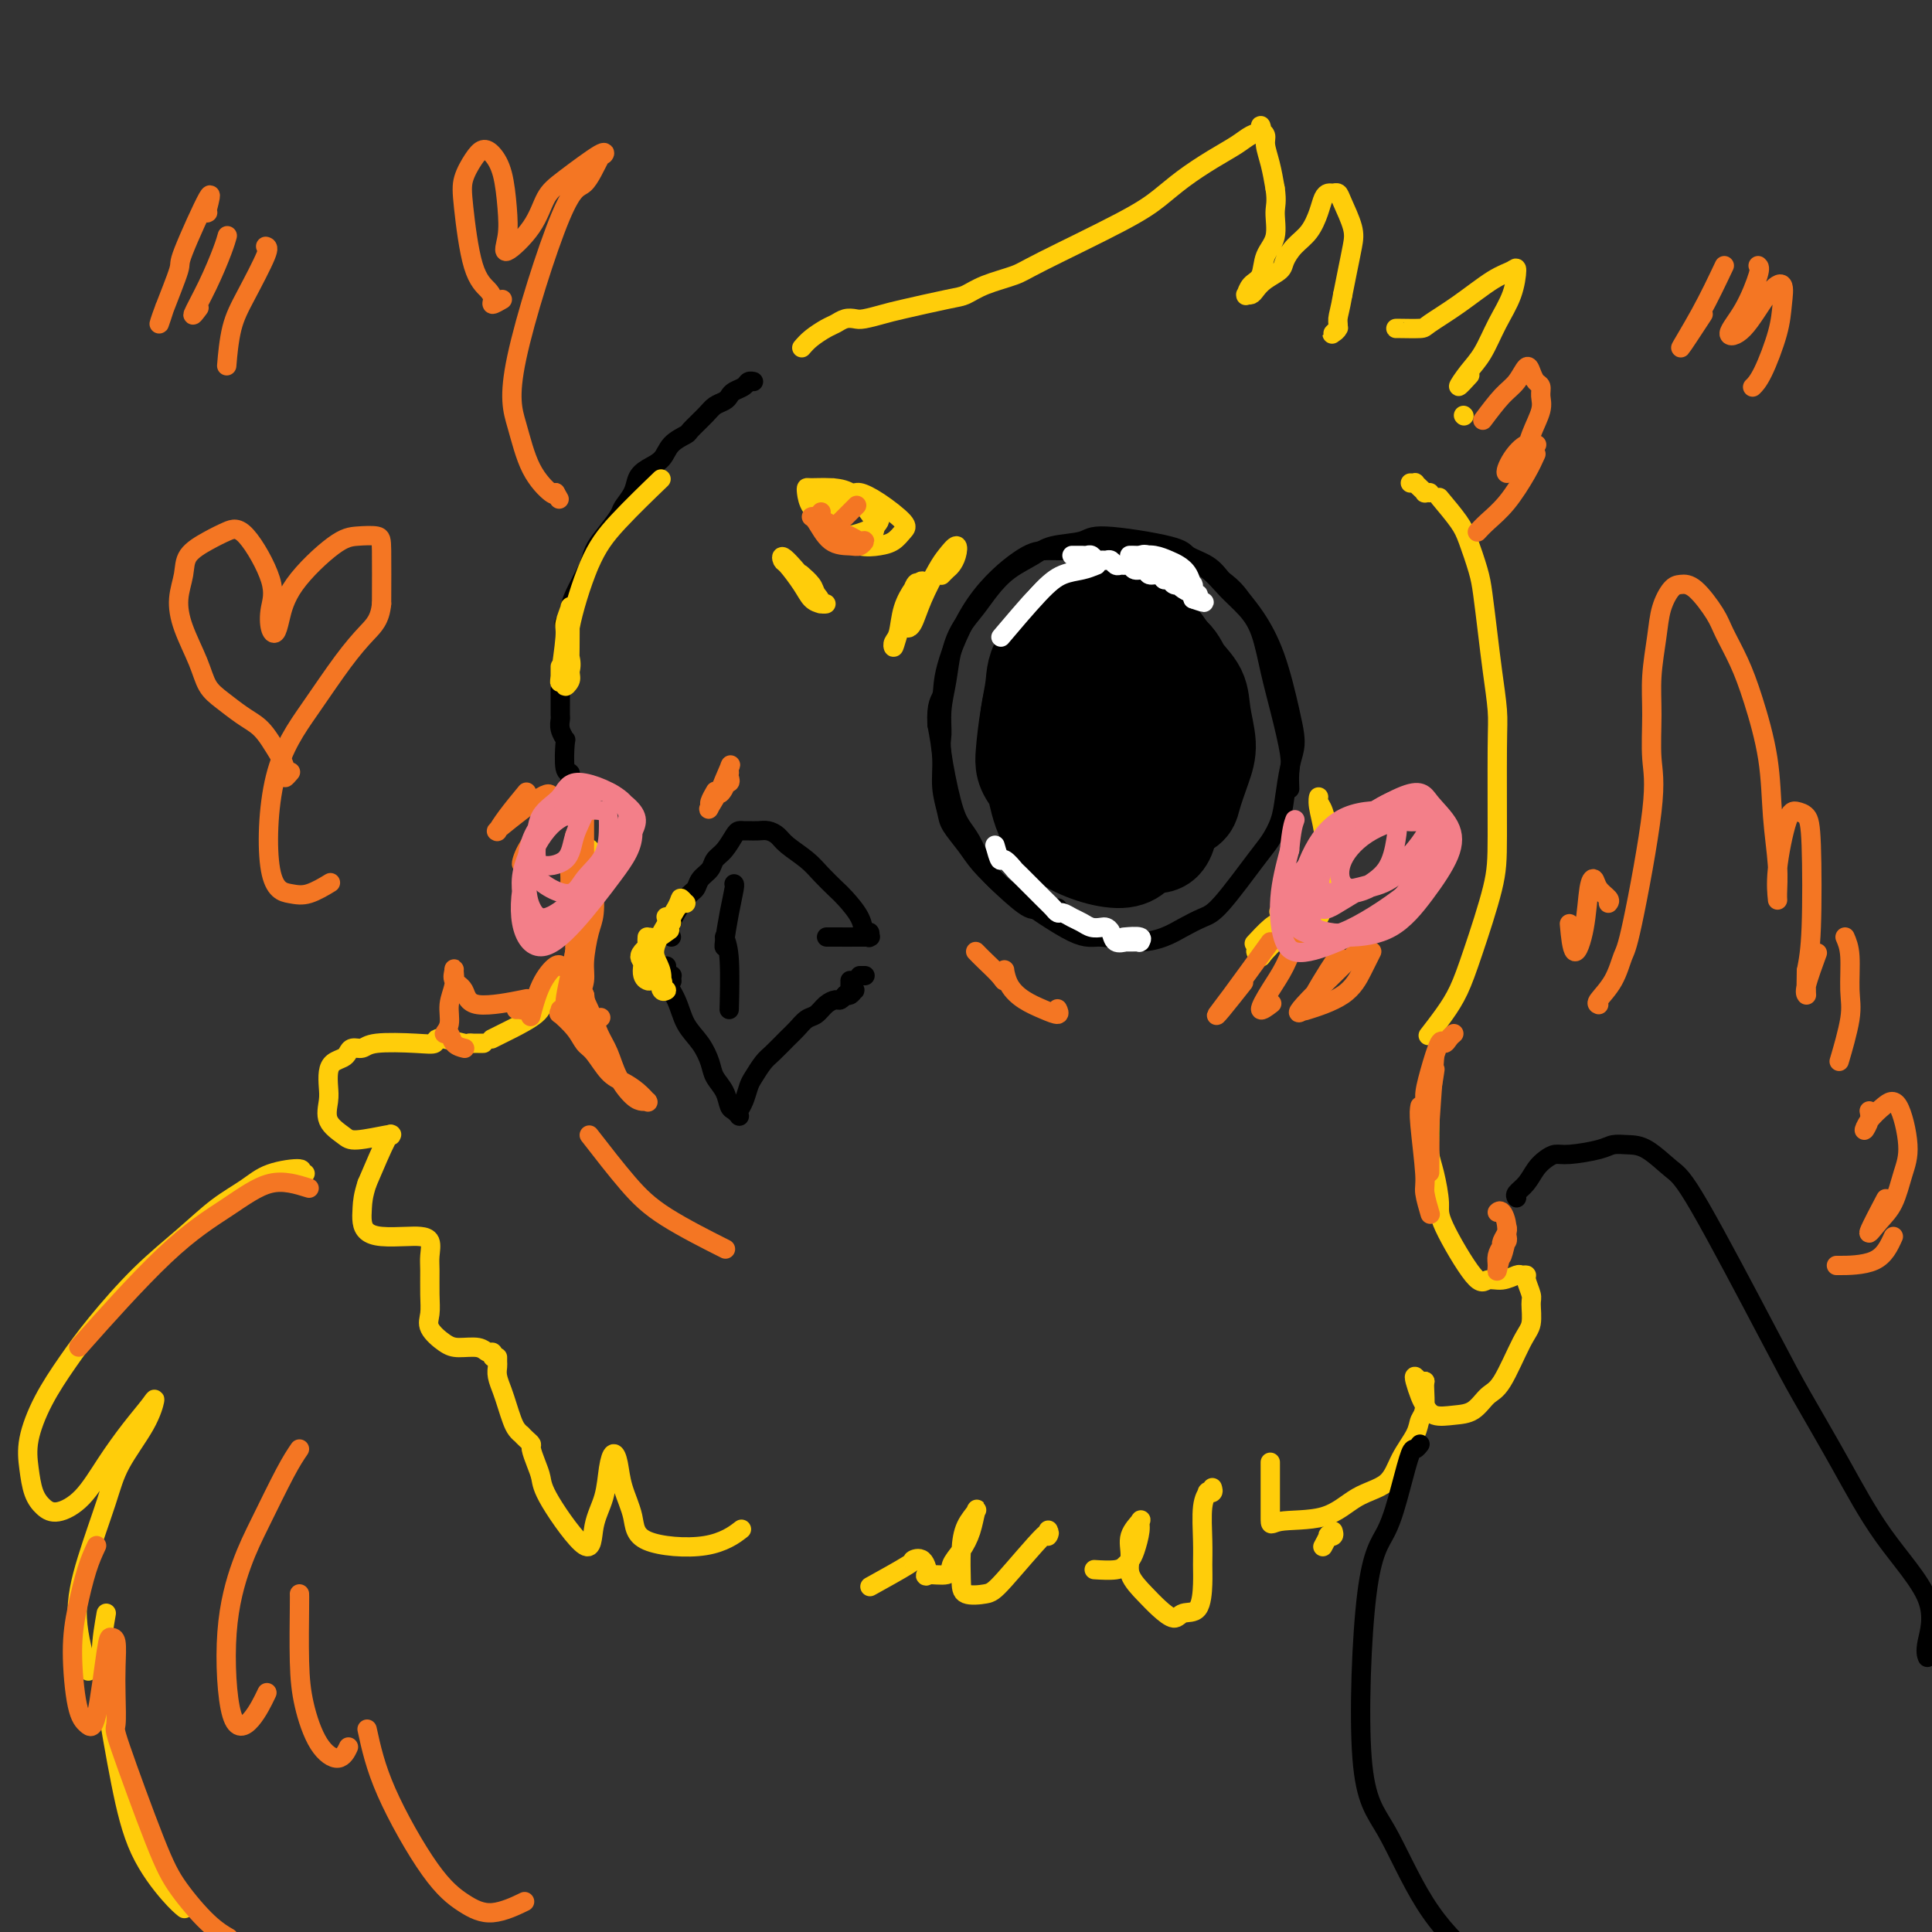 <svg viewBox='0 0 400 400' version='1.1' xmlns='http://www.w3.org/2000/svg' xmlns:xlink='http://www.w3.org/1999/xlink'><rect x="0" y="0" width="400" height="400" fill="#333333" stroke="none"/><g fill='none' stroke='rgb(0,0,0)' stroke-width='4' stroke-linecap='round' stroke-linejoin='round'><path d='M219,188c-1.180,0.563 -2.361,1.126 -3,1c-0.639,-0.126 -0.738,-0.942 -1,-1c-0.262,-0.058 -0.689,0.641 -2,0c-1.311,-0.641 -3.506,-2.622 -5,-4c-1.494,-1.378 -2.287,-2.155 -3,-3c-0.713,-0.845 -1.348,-1.760 -2,-3c-0.652,-1.240 -1.323,-2.805 -2,-4c-0.677,-1.195 -1.359,-2.019 -2,-3c-0.641,-0.981 -1.240,-2.119 -2,-5c-0.760,-2.881 -1.679,-7.505 -2,-10c-0.321,-2.495 -0.042,-2.863 0,-4c0.042,-1.137 -0.151,-3.045 0,-5c0.151,-1.955 0.648,-3.957 1,-6c0.352,-2.043 0.560,-4.125 1,-6c0.440,-1.875 1.111,-3.541 2,-5c0.889,-1.459 1.995,-2.709 3,-4c1.005,-1.291 1.908,-2.621 3,-4c1.092,-1.379 2.372,-2.806 4,-4c1.628,-1.194 3.603,-2.156 5,-3c1.397,-0.844 2.217,-1.569 4,-2c1.783,-0.431 4.529,-0.569 6,-1c1.471,-0.431 1.668,-1.154 5,-1c3.332,0.154 9.800,1.186 13,2c3.200,0.814 3.131,1.412 4,2c0.869,0.588 2.677,1.168 4,2c1.323,0.832 2.162,1.916 3,3'/><path d='M253,120c2.479,1.833 3.175,2.917 4,4c0.825,1.083 1.777,2.166 3,4c1.223,1.834 2.717,4.421 4,8c1.283,3.579 2.355,8.151 3,11c0.645,2.849 0.864,3.976 1,5c0.136,1.024 0.188,1.944 0,3c-0.188,1.056 -0.616,2.247 -1,4c-0.384,1.753 -0.725,4.066 -1,6c-0.275,1.934 -0.484,3.487 -1,5c-0.516,1.513 -1.338,2.986 -2,4c-0.662,1.014 -1.165,1.570 -3,4c-1.835,2.430 -5.002,6.733 -7,9c-1.998,2.267 -2.828,2.498 -4,3c-1.172,0.502 -2.687,1.276 -4,2c-1.313,0.724 -2.425,1.399 -4,2c-1.575,0.601 -3.613,1.127 -6,1c-2.387,-0.127 -5.122,-0.908 -7,-1c-1.878,-0.092 -2.900,0.503 -6,-1c-3.100,-1.503 -8.277,-5.106 -11,-7c-2.723,-1.894 -2.991,-2.081 -4,-3c-1.009,-0.919 -2.758,-2.572 -4,-4c-1.242,-1.428 -1.978,-2.631 -3,-4c-1.022,-1.369 -2.329,-2.906 -3,-4c-0.671,-1.094 -0.706,-1.747 -1,-3c-0.294,-1.253 -0.848,-3.107 -1,-5c-0.152,-1.893 0.100,-3.827 0,-6c-0.100,-2.173 -0.550,-4.587 -1,-7'/><path d='M194,150c-0.235,-4.418 0.677,-4.963 1,-6c0.323,-1.037 0.057,-2.565 1,-6c0.943,-3.435 3.096,-8.778 6,-13c2.904,-4.222 6.559,-7.325 9,-9c2.441,-1.675 3.667,-1.923 5,-2c1.333,-0.077 2.775,0.017 4,0c1.225,-0.017 2.235,-0.144 4,0c1.765,0.144 4.285,0.558 7,1c2.715,0.442 5.626,0.911 8,1c2.374,0.089 4.211,-0.202 6,0c1.789,0.202 3.529,0.898 5,2c1.471,1.102 2.673,2.611 4,4c1.327,1.389 2.780,2.658 4,4c1.220,1.342 2.208,2.756 3,5c0.792,2.244 1.389,5.316 2,8c0.611,2.684 1.235,4.979 2,8c0.765,3.021 1.669,6.769 2,9c0.331,2.231 0.089,2.947 0,4c-0.089,1.053 -0.025,2.444 0,3c0.025,0.556 0.013,0.278 0,0'/></g>
<g fill='none' stroke='rgb(0,0,0)' stroke-width='20' stroke-linecap='round' stroke-linejoin='round'><path d='M229,163c-0.536,0.323 -1.072,0.645 -3,0c-1.928,-0.645 -5.248,-2.259 -7,-4c-1.752,-1.741 -1.937,-3.609 -2,-5c-0.063,-1.391 -0.004,-2.307 0,-4c0.004,-1.693 -0.049,-4.165 0,-6c0.049,-1.835 0.198,-3.035 2,-5c1.802,-1.965 5.258,-4.696 7,-6c1.742,-1.304 1.771,-1.180 4,2c2.229,3.180 6.657,9.416 9,13c2.343,3.584 2.603,4.515 3,6c0.397,1.485 0.933,3.525 1,7c0.067,3.475 -0.336,8.384 -1,11c-0.664,2.616 -1.589,2.940 -3,3c-1.411,0.060 -3.308,-0.145 -5,0c-1.692,0.145 -3.180,0.641 -6,-2c-2.820,-2.641 -6.973,-8.418 -9,-12c-2.027,-3.582 -1.929,-4.968 -2,-7c-0.071,-2.032 -0.311,-4.710 0,-7c0.311,-2.290 1.174,-4.190 2,-6c0.826,-1.810 1.614,-3.528 2,-5c0.386,-1.472 0.369,-2.699 3,-2c2.631,0.699 7.909,3.323 11,5c3.091,1.677 3.993,2.408 5,4c1.007,1.592 2.117,4.044 3,6c0.883,1.956 1.538,3.416 2,5c0.462,1.584 0.731,3.292 1,5'/><path d='M246,159c0.797,3.600 -0.210,4.601 0,5c0.210,0.399 1.637,0.196 -1,2c-2.637,1.804 -9.338,5.615 -12,7c-2.662,1.385 -1.285,0.343 -3,-1c-1.715,-1.343 -6.521,-2.986 -9,-5c-2.479,-2.014 -2.631,-4.397 -3,-6c-0.369,-1.603 -0.956,-2.426 -1,-4c-0.044,-1.574 0.457,-3.901 1,-7c0.543,-3.099 1.130,-6.971 2,-10c0.870,-3.029 2.023,-5.217 3,-7c0.977,-1.783 1.779,-3.163 3,-4c1.221,-0.837 2.859,-1.131 4,-1c1.141,0.131 1.783,0.686 4,2c2.217,1.314 6.010,3.387 8,5c1.990,1.613 2.178,2.768 3,4c0.822,1.232 2.280,2.543 3,4c0.720,1.457 0.703,3.062 1,5c0.297,1.938 0.908,4.210 1,6c0.092,1.790 -0.336,3.098 -1,5c-0.664,1.902 -1.564,4.396 -2,6c-0.436,1.604 -0.409,2.317 -3,3c-2.591,0.683 -7.798,1.337 -11,1c-3.202,-0.337 -4.397,-1.666 -6,-3c-1.603,-1.334 -3.615,-2.672 -5,-4c-1.385,-1.328 -2.145,-2.645 -3,-6c-0.855,-3.355 -1.807,-8.750 -2,-12c-0.193,-3.250 0.373,-4.357 1,-6c0.627,-1.643 1.313,-3.821 2,-6'/><path d='M220,132c0.370,-4.527 0.794,-3.843 3,-4c2.206,-0.157 6.194,-1.154 9,-1c2.806,0.154 4.431,1.460 6,3c1.569,1.540 3.082,3.315 4,5c0.918,1.685 1.242,3.281 2,7c0.758,3.719 1.951,9.562 2,13c0.049,3.438 -1.045,4.472 -2,6c-0.955,1.528 -1.771,3.551 -3,5c-1.229,1.449 -2.871,2.324 -5,3c-2.129,0.676 -4.746,1.151 -7,1c-2.254,-0.151 -4.146,-0.930 -6,-2c-1.854,-1.070 -3.670,-2.430 -5,-4c-1.330,-1.570 -2.174,-3.349 -3,-5c-0.826,-1.651 -1.636,-3.173 -2,-5c-0.364,-1.827 -0.284,-3.957 0,-6c0.284,-2.043 0.772,-3.998 1,-6c0.228,-2.002 0.196,-4.050 2,-6c1.804,-1.950 5.444,-3.802 8,-4c2.556,-0.198 4.029,1.258 6,3c1.971,1.742 4.440,3.771 6,6c1.560,2.229 2.211,4.658 3,7c0.789,2.342 1.718,4.596 2,7c0.282,2.404 -0.082,4.956 -1,7c-0.918,2.044 -2.390,3.579 -4,5c-1.610,1.421 -3.356,2.729 -5,4c-1.644,1.271 -3.184,2.506 -6,1c-2.816,-1.506 -6.908,-5.753 -11,-10'/><path d='M214,162c-2.191,-2.534 -2.169,-3.870 -2,-6c0.169,-2.130 0.486,-5.054 1,-8c0.514,-2.946 1.225,-5.915 2,-8c0.775,-2.085 1.615,-3.286 3,-4c1.385,-0.714 3.317,-0.939 5,0c1.683,0.939 3.119,3.044 5,5c1.881,1.956 4.208,3.764 6,6c1.792,2.236 3.050,4.900 4,7c0.950,2.100 1.591,3.636 2,6c0.409,2.364 0.587,5.554 0,8c-0.587,2.446 -1.937,4.146 -3,6c-1.063,1.854 -1.838,3.861 -5,4c-3.162,0.139 -8.709,-1.589 -12,-4c-3.291,-2.411 -4.325,-5.504 -5,-8c-0.675,-2.496 -0.992,-4.393 -1,-7c-0.008,-2.607 0.292,-5.923 1,-9c0.708,-3.077 1.823,-5.915 3,-8c1.177,-2.085 2.417,-3.418 4,-4c1.583,-0.582 3.509,-0.413 5,0c1.491,0.413 2.548,1.071 5,4c2.452,2.929 6.298,8.130 8,11c1.702,2.870 1.261,3.408 1,5c-0.261,1.592 -0.341,4.236 -1,6c-0.659,1.764 -1.898,2.648 -3,4c-1.102,1.352 -2.066,3.172 -4,2c-1.934,-1.172 -4.838,-5.335 -6,-7c-1.162,-1.665 -0.581,-0.833 0,0'/></g>
<g fill='none' stroke='rgb(255,255,255)' stroke-width='4' stroke-linecap='round' stroke-linejoin='round'><path d='M223,115c-0.429,-0.000 -0.858,-0.000 -1,0c-0.142,0.000 0.003,0.000 0,0c-0.003,-0.000 -0.156,-0.001 0,0c0.156,0.001 0.619,0.004 1,0c0.381,-0.004 0.679,-0.015 1,0c0.321,0.015 0.663,0.057 1,0c0.337,-0.057 0.668,-0.212 1,0c0.332,0.212 0.666,0.793 1,1c0.334,0.207 0.667,0.041 1,0c0.333,-0.041 0.667,0.042 1,0c0.333,-0.042 0.667,-0.208 1,0c0.333,0.208 0.665,0.792 1,1c0.335,0.208 0.671,0.041 1,0c0.329,-0.041 0.650,0.046 1,0c0.350,-0.046 0.727,-0.224 1,0c0.273,0.224 0.440,0.849 1,1c0.560,0.151 1.512,-0.171 2,0c0.488,0.171 0.512,0.834 1,1c0.488,0.166 1.441,-0.166 2,0c0.559,0.166 0.724,0.828 1,1c0.276,0.172 0.664,-0.147 1,0c0.336,0.147 0.619,0.761 1,1c0.381,0.239 0.858,0.102 1,0c0.142,-0.102 -0.053,-0.168 0,0c0.053,0.168 0.354,0.571 1,1c0.646,0.429 1.635,0.885 2,1c0.365,0.115 0.104,-0.110 0,0c-0.104,0.110 -0.052,0.555 0,1'/><path d='M247,124c3.939,1.392 1.788,0.373 1,0c-0.788,-0.373 -0.211,-0.099 0,0c0.211,0.099 0.058,0.022 0,0c-0.058,-0.022 -0.020,0.010 0,0c0.020,-0.010 0.021,-0.062 0,0c-0.021,0.062 -0.064,0.239 0,0c0.064,-0.239 0.234,-0.894 0,-1c-0.234,-0.106 -0.872,0.338 -1,0c-0.128,-0.338 0.254,-1.457 0,-2c-0.254,-0.543 -1.143,-0.510 -2,-1c-0.857,-0.490 -1.682,-1.504 -2,-2c-0.318,-0.496 -0.127,-0.473 -1,-1c-0.873,-0.527 -2.808,-1.605 -4,-2c-1.192,-0.395 -1.641,-0.106 -2,0c-0.359,0.106 -0.627,0.029 -1,0c-0.373,-0.029 -0.852,-0.008 -1,0c-0.148,0.008 0.033,0.005 0,0c-0.033,-0.005 -0.280,-0.013 0,0c0.280,0.013 1.087,0.047 2,0c0.913,-0.047 1.933,-0.173 3,0c1.067,0.173 2.181,0.646 3,1c0.819,0.354 1.343,0.590 2,1c0.657,0.410 1.446,0.995 2,2c0.554,1.005 0.873,2.430 1,3c0.127,0.570 0.064,0.285 0,0'/><path d='M227,117c-0.911,0.367 -1.821,0.734 -3,1c-1.179,0.266 -2.625,0.432 -4,1c-1.375,0.568 -2.678,1.537 -5,4c-2.322,2.463 -5.663,6.418 -7,8c-1.337,1.582 -0.668,0.791 0,0'/></g>
<g fill='none' stroke='rgb(0,0,0)' stroke-width='4' stroke-linecap='round' stroke-linejoin='round'><path d='M139,194c-0.283,-0.750 -0.566,-1.499 0,-3c0.566,-1.501 1.982,-3.753 3,-5c1.018,-1.247 1.637,-1.488 2,-2c0.363,-0.512 0.468,-1.296 1,-2c0.532,-0.704 1.490,-1.327 2,-2c0.510,-0.673 0.571,-1.396 1,-2c0.429,-0.604 1.228,-1.090 2,-2c0.772,-0.910 1.519,-2.244 2,-3c0.481,-0.756 0.695,-0.935 1,-1c0.305,-0.065 0.701,-0.015 1,0c0.299,0.015 0.501,-0.005 1,0c0.499,0.005 1.295,0.035 2,0c0.705,-0.035 1.318,-0.134 2,0c0.682,0.134 1.433,0.501 2,1c0.567,0.499 0.952,1.129 2,2c1.048,0.871 2.761,1.983 4,3c1.239,1.017 2.005,1.941 3,3c0.995,1.059 2.218,2.255 3,3c0.782,0.745 1.124,1.041 2,2c0.876,0.959 2.286,2.583 3,4c0.714,1.417 0.730,2.628 1,3c0.270,0.372 0.792,-0.097 1,0c0.208,0.097 0.100,0.758 0,1c-0.100,0.242 -0.192,0.065 0,0c0.192,-0.065 0.667,-0.017 -1,0c-1.667,0.017 -5.476,0.005 -7,0c-1.524,-0.005 -0.762,-0.002 0,0'/><path d='M139,202c-0.044,0.007 -0.087,0.014 0,0c0.087,-0.014 0.306,-0.048 0,0c-0.306,0.048 -1.136,0.180 -1,1c0.136,0.820 1.240,2.330 2,4c0.760,1.670 1.177,3.500 2,5c0.823,1.500 2.052,2.672 3,4c0.948,1.328 1.616,2.814 2,4c0.384,1.186 0.485,2.073 1,3c0.515,0.927 1.444,1.895 2,3c0.556,1.105 0.737,2.349 1,3c0.263,0.651 0.607,0.711 1,1c0.393,0.289 0.837,0.807 1,1c0.163,0.193 0.047,0.061 0,0c-0.047,-0.061 -0.023,-0.051 0,0c0.023,0.051 0.047,0.142 0,0c-0.047,-0.142 -0.164,-0.517 0,-1c0.164,-0.483 0.609,-1.073 1,-2c0.391,-0.927 0.727,-2.192 1,-3c0.273,-0.808 0.482,-1.161 1,-2c0.518,-0.839 1.346,-2.165 2,-3c0.654,-0.835 1.134,-1.178 2,-2c0.866,-0.822 2.119,-2.122 3,-3c0.881,-0.878 1.392,-1.336 2,-2c0.608,-0.664 1.315,-1.536 2,-2c0.685,-0.464 1.350,-0.520 2,-1c0.650,-0.480 1.285,-1.383 2,-2c0.715,-0.617 1.511,-0.949 2,-1c0.489,-0.051 0.670,0.179 1,0c0.330,-0.179 0.809,-0.765 1,-1c0.191,-0.235 0.096,-0.117 0,0'/><path d='M175,206c2.877,-2.105 1.570,-0.367 1,0c-0.570,0.367 -0.401,-0.638 0,-1c0.401,-0.362 1.036,-0.082 1,0c-0.036,0.082 -0.742,-0.034 -1,0c-0.258,0.034 -0.069,0.219 0,0c0.069,-0.219 0.019,-0.842 0,-1c-0.019,-0.158 -0.005,0.150 0,0c0.005,-0.150 0.001,-0.757 0,-1c-0.001,-0.243 -0.001,-0.121 0,0'/><path d='M179,202c-0.030,0.000 -0.060,0.000 0,0c0.060,0.000 0.208,0.000 0,0c-0.208,-0.000 -0.774,0.000 -1,0c-0.226,0.000 -0.113,0.000 0,0'/><path d='M152,183c-0.022,-0.008 -0.044,-0.016 0,0c0.044,0.016 0.156,0.057 0,1c-0.156,0.943 -0.578,2.789 -1,5c-0.422,2.211 -0.844,4.788 -1,6c-0.156,1.212 -0.044,1.061 0,1c0.044,-0.061 0.022,-0.030 0,0'/><path d='M150,194c0.422,1.111 0.844,2.222 1,5c0.156,2.778 0.044,7.222 0,9c-0.044,1.778 -0.022,0.889 0,0'/><path d='M138,200c-0.008,0.301 -0.016,0.603 0,1c0.016,0.397 0.056,0.890 0,1c-0.056,0.110 -0.207,-0.163 0,0c0.207,0.163 0.774,0.761 1,1c0.226,0.239 0.113,0.120 0,0'/><path d='M121,164c0.114,0.390 0.228,0.780 0,1c-0.228,0.220 -0.797,0.270 -1,0c-0.203,-0.270 -0.041,-0.861 0,-1c0.041,-0.139 -0.041,0.173 0,0c0.041,-0.173 0.203,-0.831 0,-1c-0.203,-0.169 -0.772,0.151 -1,0c-0.228,-0.151 -0.114,-0.772 0,-1c0.114,-0.228 0.227,-0.061 0,0c-0.227,0.061 -0.793,0.016 -1,0c-0.207,-0.016 -0.056,-0.004 0,0c0.056,0.004 0.015,0.001 0,0c-0.015,-0.001 -0.004,-0.000 0,0c0.004,0.000 0.001,0.000 0,0c-0.001,-0.000 -0.000,-0.000 0,0c0.000,0.000 0.000,0.000 0,0c-0.000,-0.000 -0.000,-0.000 0,0'/><path d='M119,162c-0.030,-0.002 -0.061,-0.005 0,0c0.061,0.005 0.212,0.016 0,0c-0.212,-0.016 -0.788,-0.061 -1,0c-0.212,0.061 -0.061,0.228 0,0c0.061,-0.228 0.030,-0.850 0,-1c-0.030,-0.150 -0.060,0.172 0,0c0.060,-0.172 0.208,-0.836 0,-1c-0.208,-0.164 -0.774,0.173 -1,-1c-0.226,-1.173 -0.113,-3.857 0,-5c0.113,-1.143 0.226,-0.744 0,-1c-0.226,-0.256 -0.793,-1.167 -1,-2c-0.207,-0.833 -0.056,-1.590 0,-2c0.056,-0.410 0.015,-0.475 0,-1c-0.015,-0.525 -0.004,-1.512 0,-2c0.004,-0.488 0.001,-0.478 0,-1c-0.001,-0.522 -0.000,-1.578 0,-2c0.000,-0.422 0.000,-0.211 0,0'/><path d='M118,130c-0.391,-0.442 -0.781,-0.885 -1,-1c-0.219,-0.115 -0.266,0.097 0,0c0.266,-0.097 0.845,-0.501 1,-1c0.155,-0.499 -0.113,-1.091 0,-2c0.113,-0.909 0.607,-2.134 1,-3c0.393,-0.866 0.684,-1.374 1,-2c0.316,-0.626 0.656,-1.369 1,-2c0.344,-0.631 0.693,-1.151 1,-2c0.307,-0.849 0.572,-2.026 1,-3c0.428,-0.974 1.017,-1.745 2,-3c0.983,-1.255 2.359,-2.994 3,-4c0.641,-1.006 0.546,-1.280 1,-2c0.454,-0.720 1.457,-1.887 2,-3c0.543,-1.113 0.626,-2.172 1,-3c0.374,-0.828 1.040,-1.424 2,-2c0.960,-0.576 2.214,-1.130 3,-2c0.786,-0.870 1.102,-2.054 2,-3c0.898,-0.946 2.377,-1.654 3,-2c0.623,-0.346 0.391,-0.330 1,-1c0.609,-0.670 2.060,-2.025 3,-3c0.940,-0.975 1.369,-1.570 2,-2c0.631,-0.430 1.464,-0.693 2,-1c0.536,-0.307 0.774,-0.657 1,-1c0.226,-0.343 0.439,-0.680 1,-1c0.561,-0.320 1.470,-0.622 2,-1c0.530,-0.378 0.681,-0.833 1,-1c0.319,-0.167 0.805,-0.048 1,0c0.195,0.048 0.097,0.024 0,0'/></g>
<g fill='none' stroke='rgb(255,205,10)' stroke-width='4' stroke-linecap='round' stroke-linejoin='round'><path d='M166,72c0.554,-0.641 1.107,-1.282 2,-2c0.893,-0.718 2.124,-1.512 3,-2c0.876,-0.488 1.397,-0.670 2,-1c0.603,-0.330 1.289,-0.808 2,-1c0.711,-0.192 1.447,-0.097 2,0c0.553,0.097 0.924,0.195 2,0c1.076,-0.195 2.858,-0.685 4,-1c1.142,-0.315 1.643,-0.455 4,-1c2.357,-0.545 6.569,-1.495 9,-2c2.431,-0.505 3.079,-0.564 4,-1c0.921,-0.436 2.115,-1.249 4,-2c1.885,-0.751 4.463,-1.439 6,-2c1.537,-0.561 2.034,-0.996 6,-3c3.966,-2.004 11.401,-5.576 16,-8c4.599,-2.424 6.362,-3.700 8,-5c1.638,-1.300 3.150,-2.624 5,-4c1.850,-1.376 4.037,-2.804 6,-4c1.963,-1.196 3.703,-2.159 5,-3c1.297,-0.841 2.150,-1.561 3,-2c0.850,-0.439 1.696,-0.599 2,-1c0.304,-0.401 0.067,-1.045 0,-1c-0.067,0.045 0.038,0.780 0,1c-0.038,0.220 -0.217,-0.074 0,0c0.217,0.074 0.831,0.515 1,1c0.169,0.485 -0.108,1.015 0,2c0.108,0.985 0.602,2.424 1,4c0.398,1.576 0.699,3.288 1,5'/><path d='M264,39c0.434,2.889 0.019,3.613 0,5c-0.019,1.387 0.359,3.437 0,5c-0.359,1.563 -1.455,2.639 -2,4c-0.545,1.361 -0.538,3.006 -1,4c-0.462,0.994 -1.393,1.338 -2,2c-0.607,0.662 -0.892,1.642 -1,2c-0.108,0.358 -0.041,0.094 0,0c0.041,-0.094 0.054,-0.017 0,0c-0.054,0.017 -0.176,-0.026 0,0c0.176,0.026 0.648,0.121 1,0c0.352,-0.121 0.583,-0.458 1,-1c0.417,-0.542 1.021,-1.288 2,-2c0.979,-0.712 2.332,-1.390 3,-2c0.668,-0.610 0.651,-1.151 1,-2c0.349,-0.849 1.063,-2.007 2,-3c0.937,-0.993 2.096,-1.821 3,-3c0.904,-1.179 1.552,-2.709 2,-4c0.448,-1.291 0.696,-2.343 1,-3c0.304,-0.657 0.663,-0.920 1,-1c0.337,-0.080 0.651,0.025 1,0c0.349,-0.025 0.731,-0.178 1,0c0.269,0.178 0.423,0.686 1,2c0.577,1.314 1.577,3.435 2,5c0.423,1.565 0.268,2.575 0,4c-0.268,1.425 -0.648,3.264 -1,5c-0.352,1.736 -0.676,3.368 -1,5'/><path d='M278,61c-0.551,3.192 -0.929,4.172 -1,5c-0.071,0.828 0.163,1.504 0,2c-0.163,0.496 -0.724,0.813 -1,1c-0.276,0.187 -0.267,0.243 0,0c0.267,-0.243 0.790,-0.784 1,-1c0.210,-0.216 0.105,-0.108 0,0'/><path d='M289,68c0.001,0.002 0.003,0.004 0,0c-0.003,-0.004 -0.010,-0.014 1,0c1.010,0.014 3.037,0.054 4,0c0.963,-0.054 0.861,-0.200 2,-1c1.139,-0.800 3.519,-2.253 6,-4c2.481,-1.747 5.062,-3.789 7,-5c1.938,-1.211 3.232,-1.591 4,-2c0.768,-0.409 1.010,-0.848 1,0c-0.010,0.848 -0.271,2.983 -1,5c-0.729,2.017 -1.925,3.917 -3,6c-1.075,2.083 -2.028,4.351 -3,6c-0.972,1.649 -1.961,2.679 -3,4c-1.039,1.321 -2.126,2.933 -2,3c0.126,0.067 1.465,-1.409 2,-2c0.535,-0.591 0.268,-0.295 0,0'/><path d='M303,86c0.000,0.000 0.100,0.100 0.1,0.1'/><path d='M292,100c0.444,0.022 0.889,0.044 1,0c0.111,-0.044 -0.110,-0.156 0,0c0.110,0.156 0.552,0.578 1,1c0.448,0.422 0.904,0.845 1,1c0.096,0.155 -0.166,0.042 0,0c0.166,-0.042 0.762,-0.012 1,0c0.238,0.012 0.119,0.006 0,0'/><path d='M298,103c1.518,1.816 3.037,3.631 4,5c0.963,1.369 1.371,2.291 2,4c0.629,1.709 1.479,4.204 2,6c0.521,1.796 0.714,2.894 1,5c0.286,2.106 0.665,5.219 1,8c0.335,2.781 0.625,5.230 1,8c0.375,2.770 0.834,5.863 1,8c0.166,2.137 0.039,3.320 0,8c-0.039,4.680 0.009,12.859 0,18c-0.009,5.141 -0.077,7.245 -1,11c-0.923,3.755 -2.703,9.161 -4,13c-1.297,3.839 -2.110,6.112 -3,8c-0.890,1.888 -1.855,3.393 -3,5c-1.145,1.607 -2.470,3.316 -3,4c-0.530,0.684 -0.265,0.342 0,0'/><path d='M120,189c0.093,3.235 0.186,6.469 0,8c-0.186,1.531 -0.652,1.357 -1,2c-0.348,0.643 -0.580,2.102 -1,3c-0.420,0.898 -1.028,1.234 -2,2c-0.972,0.766 -2.306,1.960 -3,3c-0.694,1.040 -0.747,1.925 -2,3c-1.253,1.075 -3.707,2.340 -5,3c-1.293,0.660 -1.425,0.716 -2,1c-0.575,0.284 -1.593,0.795 -2,1c-0.407,0.205 -0.204,0.102 0,0'/><path d='M100,216c0.081,-0.000 0.161,-0.000 0,0c-0.161,0.000 -0.564,0.001 -1,0c-0.436,-0.001 -0.906,-0.005 -1,0c-0.094,0.005 0.187,0.019 0,0c-0.187,-0.019 -0.842,-0.071 -1,0c-0.158,0.071 0.183,0.267 -1,0c-1.183,-0.267 -3.888,-0.996 -5,-1c-1.112,-0.004 -0.630,0.716 -1,1c-0.370,0.284 -1.591,0.132 -4,0c-2.409,-0.132 -6.007,-0.242 -8,0c-1.993,0.242 -2.383,0.838 -3,1c-0.617,0.162 -1.461,-0.109 -2,0c-0.539,0.109 -0.771,0.599 -1,1c-0.229,0.401 -0.453,0.714 -1,1c-0.547,0.286 -1.417,0.544 -2,1c-0.583,0.456 -0.878,1.109 -1,2c-0.122,0.891 -0.069,2.019 0,3c0.069,0.981 0.156,1.814 0,3c-0.156,1.186 -0.553,2.724 0,4c0.553,1.276 2.057,2.290 3,3c0.943,0.710 1.324,1.115 3,1c1.676,-0.115 4.648,-0.752 6,-1c1.352,-0.248 1.084,-0.108 1,0c-0.084,0.108 0.016,0.183 0,0c-0.016,-0.183 -0.147,-0.624 -1,1c-0.853,1.624 -2.426,5.312 -4,9'/><path d='M76,245c-0.837,2.526 -0.930,3.840 -1,5c-0.070,1.160 -0.118,2.167 0,3c0.118,0.833 0.403,1.492 1,2c0.597,0.508 1.505,0.863 3,1c1.495,0.137 3.578,0.054 5,0c1.422,-0.054 2.185,-0.080 3,0c0.815,0.080 1.683,0.265 2,1c0.317,0.735 0.082,2.020 0,3c-0.082,0.980 -0.013,1.656 0,3c0.013,1.344 -0.031,3.355 0,5c0.031,1.645 0.137,2.923 0,4c-0.137,1.077 -0.517,1.953 0,3c0.517,1.047 1.932,2.266 3,3c1.068,0.734 1.789,0.985 3,1c1.211,0.015 2.913,-0.206 4,0c1.087,0.206 1.559,0.839 2,1c0.441,0.161 0.849,-0.149 1,0c0.151,0.149 0.043,0.757 0,1c-0.043,0.243 -0.022,0.122 0,0'/><path d='M103,281c-0.006,0.351 -0.013,0.702 0,1c0.013,0.298 0.045,0.545 0,1c-0.045,0.455 -0.167,1.120 0,2c0.167,0.880 0.623,1.977 1,3c0.377,1.023 0.675,1.972 1,3c0.325,1.028 0.678,2.135 1,3c0.322,0.865 0.612,1.489 1,2c0.388,0.511 0.874,0.909 1,1c0.126,0.091 -0.107,-0.124 0,0c0.107,0.124 0.554,0.588 1,1c0.446,0.412 0.891,0.771 1,1c0.109,0.229 -0.118,0.329 0,1c0.118,0.671 0.580,1.913 1,3c0.420,1.087 0.799,2.019 1,3c0.201,0.981 0.225,2.013 2,5c1.775,2.987 5.302,7.930 7,9c1.698,1.070 1.569,-1.734 2,-4c0.431,-2.266 1.424,-3.994 2,-6c0.576,-2.006 0.736,-4.288 1,-6c0.264,-1.712 0.632,-2.852 1,-3c0.368,-0.148 0.736,0.695 1,2c0.264,1.305 0.425,3.071 1,5c0.575,1.929 1.563,4.023 2,6c0.437,1.977 0.323,3.839 3,5c2.677,1.161 8.144,1.620 12,1c3.856,-0.620 6.102,-2.320 7,-3c0.898,-0.680 0.449,-0.340 0,0'/><path d='M296,229c0.021,2.161 0.043,4.321 0,6c-0.043,1.679 -0.149,2.875 0,4c0.149,1.125 0.553,2.178 1,4c0.447,1.822 0.937,4.412 1,6c0.063,1.588 -0.302,2.173 1,5c1.302,2.827 4.271,7.896 6,10c1.729,2.104 2.219,1.243 3,1c0.781,-0.243 1.854,0.132 3,0c1.146,-0.132 2.363,-0.771 3,-1c0.637,-0.229 0.692,-0.047 1,0c0.308,0.047 0.868,-0.041 1,0c0.132,0.041 -0.165,0.211 0,1c0.165,0.789 0.792,2.197 1,3c0.208,0.803 -0.002,1.001 0,2c0.002,0.999 0.217,2.800 0,4c-0.217,1.200 -0.865,1.799 -2,4c-1.135,2.201 -2.759,6.003 -4,8c-1.241,1.997 -2.101,2.189 -3,3c-0.899,0.811 -1.837,2.241 -3,3c-1.163,0.759 -2.550,0.849 -4,1c-1.450,0.151 -2.964,0.365 -4,0c-1.036,-0.365 -1.595,-1.310 -2,-2c-0.405,-0.690 -0.655,-1.127 -1,-2c-0.345,-0.873 -0.783,-2.182 -1,-3c-0.217,-0.818 -0.212,-1.143 0,-1c0.212,0.143 0.632,0.755 1,1c0.368,0.245 0.684,0.122 1,0'/><path d='M295,286c-0.254,-0.100 0.111,3.149 0,5c-0.111,1.851 -0.699,2.303 -1,3c-0.301,0.697 -0.315,1.637 -1,3c-0.685,1.363 -2.040,3.148 -3,5c-0.960,1.852 -1.525,3.770 -3,5c-1.475,1.230 -3.859,1.771 -6,3c-2.141,1.229 -4.038,3.147 -7,4c-2.962,0.853 -6.990,0.641 -9,1c-2.010,0.359 -2.003,1.289 -2,-1c0.003,-2.289 0.001,-7.797 0,-10c-0.001,-2.203 -0.000,-1.102 0,0'/><path d='M251,308c0.121,0.411 0.243,0.822 0,1c-0.243,0.178 -0.850,0.123 -1,0c-0.150,-0.123 0.156,-0.314 0,0c-0.156,0.314 -0.775,1.132 -1,3c-0.225,1.868 -0.056,4.786 0,7c0.056,2.214 -0.000,3.723 0,5c0.000,1.277 0.058,2.323 0,4c-0.058,1.677 -0.230,3.986 -1,5c-0.770,1.014 -2.137,0.733 -3,1c-0.863,0.267 -1.222,1.083 -2,1c-0.778,-0.083 -1.976,-1.064 -3,-2c-1.024,-0.936 -1.874,-1.827 -3,-3c-1.126,-1.173 -2.526,-2.627 -3,-4c-0.474,-1.373 -0.021,-2.665 0,-4c0.021,-1.335 -0.390,-2.712 0,-4c0.390,-1.288 1.580,-2.486 2,-3c0.420,-0.514 0.071,-0.345 0,0c-0.071,0.345 0.135,0.867 0,2c-0.135,1.133 -0.611,2.878 -1,4c-0.389,1.122 -0.690,1.621 -1,2c-0.310,0.379 -0.630,0.638 -1,1c-0.370,0.362 -0.792,0.828 -2,1c-1.208,0.172 -3.202,0.049 -4,0c-0.798,-0.049 -0.399,-0.025 0,0'/><path d='M217,317c0.028,-0.180 0.056,-0.360 0,0c-0.056,0.360 -0.197,1.261 0,1c0.197,-0.261 0.732,-1.684 -1,0c-1.732,1.684 -5.733,6.475 -8,9c-2.267,2.525 -2.802,2.783 -4,3c-1.198,0.217 -3.060,0.391 -4,0c-0.940,-0.391 -0.959,-1.348 -1,-3c-0.041,-1.652 -0.104,-4.000 0,-6c0.104,-2.000 0.376,-3.651 1,-5c0.624,-1.349 1.599,-2.394 2,-3c0.401,-0.606 0.227,-0.771 0,0c-0.227,0.771 -0.507,2.479 -1,4c-0.493,1.521 -1.200,2.855 -2,4c-0.800,1.145 -1.694,2.099 -2,3c-0.306,0.901 -0.024,1.748 -1,2c-0.976,0.252 -3.211,-0.090 -4,0c-0.789,0.090 -0.132,0.613 0,0c0.132,-0.613 -0.260,-2.363 -1,-3c-0.740,-0.637 -1.827,-0.160 -2,0c-0.173,0.160 0.569,0.005 -1,1c-1.569,0.995 -5.448,3.142 -7,4c-1.552,0.858 -0.776,0.429 0,0'/><path d='M122,176c0.031,-0.255 0.062,-0.510 0,0c-0.062,0.510 -0.216,1.786 0,3c0.216,1.214 0.804,2.367 1,3c0.196,0.633 0.001,0.747 0,1c-0.001,0.253 0.192,0.645 0,0c-0.192,-0.645 -0.769,-2.327 -1,-3c-0.231,-0.673 -0.115,-0.336 0,0'/><path d='M116,138c0.002,1.260 0.005,2.520 0,3c-0.005,0.480 -0.016,0.180 0,0c0.016,-0.180 0.061,-0.241 0,0c-0.061,0.241 -0.227,0.785 0,-1c0.227,-1.785 0.846,-5.898 1,-8c0.154,-2.102 -0.159,-2.191 0,-3c0.159,-0.809 0.789,-2.336 1,-3c0.211,-0.664 0.004,-0.463 0,0c-0.004,0.463 0.194,1.188 0,3c-0.194,1.812 -0.780,4.711 -1,6c-0.220,1.289 -0.073,0.969 0,2c0.073,1.031 0.072,3.414 0,4c-0.072,0.586 -0.215,-0.624 0,-3c0.215,-2.376 0.789,-5.919 1,-8c0.211,-2.081 0.058,-2.699 0,-3c-0.058,-0.301 -0.020,-0.285 0,1c0.020,1.285 0.023,3.838 0,6c-0.023,2.162 -0.072,3.934 0,5c0.072,1.066 0.265,1.427 0,2c-0.265,0.573 -0.988,1.359 -1,1c-0.012,-0.359 0.687,-1.862 1,-3c0.313,-1.138 0.239,-1.910 0,-3c-0.239,-1.090 -0.644,-2.496 0,-6c0.644,-3.504 2.338,-9.104 4,-13c1.662,-3.896 3.294,-6.087 6,-9c2.706,-2.913 6.488,-6.546 8,-8c1.512,-1.454 0.756,-0.727 0,0'/><path d='M190,121c0.030,0.134 0.060,0.268 0,0c-0.060,-0.268 -0.209,-0.937 -1,1c-0.791,1.937 -2.224,6.480 -3,9c-0.776,2.520 -0.895,3.018 -1,3c-0.105,-0.018 -0.198,-0.553 0,-1c0.198,-0.447 0.685,-0.806 1,-2c0.315,-1.194 0.456,-3.224 1,-5c0.544,-1.776 1.490,-3.299 2,-4c0.510,-0.701 0.584,-0.580 1,-1c0.416,-0.420 1.174,-1.380 1,0c-0.174,1.380 -1.280,5.099 -2,7c-0.720,1.901 -1.053,1.982 -1,2c0.053,0.018 0.491,-0.029 1,-1c0.509,-0.971 1.090,-2.867 2,-5c0.910,-2.133 2.150,-4.502 3,-6c0.850,-1.498 1.311,-2.126 2,-3c0.689,-0.874 1.607,-1.996 2,-2c0.393,-0.004 0.263,1.109 0,2c-0.263,0.891 -0.658,1.558 -1,2c-0.342,0.442 -0.631,0.657 -1,1c-0.369,0.343 -0.820,0.812 -1,1c-0.180,0.188 -0.090,0.094 0,0'/><path d='M172,107c0.082,0.118 0.165,0.237 0,0c-0.165,-0.237 -0.576,-0.829 -1,-1c-0.424,-0.171 -0.860,0.077 -1,0c-0.140,-0.077 0.016,-0.481 0,-1c-0.016,-0.519 -0.204,-1.154 0,-2c0.204,-0.846 0.802,-1.901 2,-2c1.198,-0.099 2.998,0.760 4,1c1.002,0.240 1.205,-0.139 2,0c0.795,0.139 2.180,0.797 4,2c1.820,1.203 4.073,2.951 5,4c0.927,1.049 0.526,1.400 0,2c-0.526,0.600 -1.179,1.448 -2,2c-0.821,0.552 -1.810,0.809 -3,1c-1.190,0.191 -2.582,0.318 -4,0c-1.418,-0.318 -2.864,-1.080 -4,-2c-1.136,-0.920 -1.964,-1.998 -3,-3c-1.036,-1.002 -2.280,-1.929 -3,-3c-0.720,-1.071 -0.916,-2.285 -1,-3c-0.084,-0.715 -0.055,-0.929 0,-1c0.055,-0.071 0.138,0.001 1,0c0.862,-0.001 2.505,-0.074 4,0c1.495,0.074 2.844,0.297 4,1c1.156,0.703 2.120,1.888 3,3c0.880,1.112 1.678,2.153 2,3c0.322,0.847 0.168,1.501 0,2c-0.168,0.499 -0.352,0.844 -1,1c-0.648,0.156 -1.761,0.124 -3,0c-1.239,-0.124 -2.603,-0.341 -4,-1c-1.397,-0.659 -2.828,-1.760 -3,-3c-0.172,-1.240 0.914,-2.620 2,-4'/><path d='M172,103c2.010,-0.412 6.033,0.559 8,1c1.967,0.441 1.876,0.353 2,1c0.124,0.647 0.463,2.030 0,3c-0.463,0.970 -1.726,1.527 -3,2c-1.274,0.473 -2.558,0.863 -4,1c-1.442,0.137 -3.041,0.023 -4,-1c-0.959,-1.023 -1.278,-2.955 -1,-4c0.278,-1.045 1.152,-1.205 2,-1c0.848,0.205 1.671,0.773 2,1c0.329,0.227 0.165,0.114 0,0'/><path d='M166,119c0.056,0.049 0.112,0.097 0,0c-0.112,-0.097 -0.391,-0.340 0,0c0.391,0.340 1.453,1.261 2,2c0.547,0.739 0.578,1.295 1,2c0.422,0.705 1.233,1.560 0,0c-1.233,-1.560 -4.510,-5.536 -6,-7c-1.490,-1.464 -1.192,-0.417 -1,0c0.192,0.417 0.277,0.203 1,1c0.723,0.797 2.085,2.606 3,4c0.915,1.394 1.383,2.374 2,3c0.617,0.626 1.382,0.900 2,1c0.618,0.100 1.090,0.027 1,0c-0.090,-0.027 -0.740,-0.008 -1,0c-0.260,0.008 -0.130,0.004 0,0'/><path d='M271,190c0.740,-2.395 1.481,-4.790 2,-7c0.519,-2.210 0.818,-4.236 1,-6c0.182,-1.764 0.248,-3.268 0,-5c-0.248,-1.732 -0.808,-3.692 -1,-5c-0.192,-1.308 -0.014,-1.963 0,-2c0.014,-0.037 -0.136,0.543 0,1c0.136,0.457 0.557,0.789 1,2c0.443,1.211 0.906,3.300 1,5c0.094,1.700 -0.181,3.012 0,4c0.181,0.988 0.819,1.651 1,2c0.181,0.349 -0.093,0.383 0,0c0.093,-0.383 0.555,-1.184 1,-2c0.445,-0.816 0.873,-1.646 1,-2c0.127,-0.354 -0.048,-0.231 0,0c0.048,0.231 0.318,0.569 0,2c-0.318,1.431 -1.226,3.955 -2,6c-0.774,2.045 -1.416,3.612 -2,5c-0.584,1.388 -1.109,2.596 -2,3c-0.891,0.404 -2.146,0.005 -3,0c-0.854,-0.005 -1.307,0.383 -2,0c-0.693,-0.383 -1.627,-1.538 -2,-2c-0.373,-0.462 -0.187,-0.231 0,0'/><path d='M270,188c-0.025,0.447 -0.049,0.894 0,1c0.049,0.106 0.172,-0.128 0,0c-0.172,0.128 -0.639,0.619 -1,1c-0.361,0.381 -0.615,0.652 -2,2c-1.385,1.348 -3.902,3.773 -5,5c-1.098,1.227 -0.779,1.257 -1,1c-0.221,-0.257 -0.983,-0.800 -1,-1c-0.017,-0.200 0.709,-0.057 1,0c0.291,0.057 0.145,0.029 0,0'/><path d='M265,192c0.137,-0.446 0.274,-0.893 0,-1c-0.274,-0.107 -0.958,0.125 -2,1c-1.042,0.875 -2.440,2.393 -3,3c-0.560,0.607 -0.280,0.304 0,0'/><path d='M138,193c0.568,-0.398 1.137,-0.795 0,0c-1.137,0.795 -3.979,2.784 -5,4c-1.021,1.216 -0.221,1.659 0,2c0.221,0.341 -0.137,0.579 0,0c0.137,-0.579 0.770,-1.974 1,-3c0.230,-1.026 0.057,-1.684 0,-2c-0.057,-0.316 0.002,-0.291 0,0c-0.002,0.291 -0.065,0.849 0,1c0.065,0.151 0.260,-0.104 0,1c-0.260,1.104 -0.973,3.567 -1,5c-0.027,1.433 0.634,1.834 1,2c0.366,0.166 0.438,0.096 1,0c0.562,-0.096 1.613,-0.218 2,0c0.387,0.218 0.108,0.776 0,1c-0.108,0.224 -0.047,0.115 0,0c0.047,-0.115 0.080,-0.236 0,0c-0.080,0.236 -0.273,0.829 0,1c0.273,0.171 1.012,-0.078 1,0c-0.012,0.078 -0.773,0.484 -1,0c-0.227,-0.484 0.082,-1.858 0,-3c-0.082,-1.142 -0.554,-2.053 -1,-3c-0.446,-0.947 -0.868,-1.931 0,-4c0.868,-2.069 3.024,-5.224 4,-7c0.976,-1.776 0.773,-2.175 1,-2c0.227,0.175 0.886,0.923 1,1c0.114,0.077 -0.315,-0.518 -1,0c-0.685,0.518 -1.624,2.148 -2,3c-0.376,0.852 -0.188,0.926 0,1'/><path d='M139,191c-0.381,0.238 -0.833,-0.667 -1,-1c-0.167,-0.333 -0.048,-0.095 0,0c0.048,0.095 0.024,0.048 0,0'/><path d='M63,243c0.154,-0.034 0.308,-0.067 0,0c-0.308,0.067 -1.077,0.235 -1,0c0.077,-0.235 1.000,-0.873 0,-1c-1.000,-0.127 -3.922,0.257 -6,1c-2.078,0.743 -3.310,1.845 -5,3c-1.690,1.155 -3.837,2.364 -6,4c-2.163,1.636 -4.343,3.698 -7,6c-2.657,2.302 -5.791,4.845 -9,8c-3.209,3.155 -6.493,6.923 -9,10c-2.507,3.077 -4.239,5.464 -6,8c-1.761,2.536 -3.552,5.222 -5,8c-1.448,2.778 -2.552,5.650 -3,8c-0.448,2.350 -0.238,4.179 0,6c0.238,1.821 0.506,3.634 1,5c0.494,1.366 1.216,2.285 2,3c0.784,0.715 1.632,1.226 3,1c1.368,-0.226 3.257,-1.188 5,-3c1.743,-1.812 3.340,-4.473 5,-7c1.660,-2.527 3.385,-4.919 5,-7c1.615,-2.081 3.122,-3.851 4,-5c0.878,-1.149 1.126,-1.677 1,-1c-0.126,0.677 -0.628,2.559 -2,5c-1.372,2.441 -3.614,5.440 -5,8c-1.386,2.560 -1.916,4.680 -3,8c-1.084,3.320 -2.724,7.838 -4,12c-1.276,4.162 -2.190,7.967 -2,12c0.190,4.033 1.483,8.295 2,10c0.517,1.705 0.259,0.852 0,0'/><path d='M22,334c-0.466,2.669 -0.932,5.337 -1,8c-0.068,2.663 0.262,5.320 1,10c0.738,4.680 1.883,11.384 3,17c1.117,5.616 2.207,10.145 4,14c1.793,3.855 4.291,7.038 6,9c1.709,1.962 2.631,2.703 3,3c0.369,0.297 0.184,0.148 0,0'/><path d='M276,317c0.121,0.407 0.242,0.813 0,1c-0.242,0.187 -0.848,0.153 -1,0c-0.152,-0.153 0.152,-0.426 0,0c-0.152,0.426 -0.758,1.550 -1,2c-0.242,0.450 -0.121,0.225 0,0'/></g>
<g fill='none' stroke='rgb(0,0,0)' stroke-width='4' stroke-linecap='round' stroke-linejoin='round'><path d='M294,299c-0.353,0.459 -0.707,0.918 -1,1c-0.293,0.082 -0.527,-0.213 -1,1c-0.473,1.213 -1.186,3.933 -2,7c-0.814,3.067 -1.731,6.482 -3,9c-1.269,2.518 -2.891,4.138 -4,13c-1.109,8.862 -1.705,24.965 -1,34c0.705,9.035 2.712,11.003 5,15c2.288,3.997 4.859,10.024 8,15c3.141,4.976 6.853,8.903 11,12c4.147,3.097 8.730,5.366 13,7c4.270,1.634 8.226,2.632 11,3c2.774,0.368 4.364,0.105 5,0c0.636,-0.105 0.318,-0.053 0,0'/><path d='M314,248c-0.179,-0.273 -0.357,-0.546 0,-1c0.357,-0.454 1.250,-1.087 2,-2c0.750,-0.913 1.356,-2.104 2,-3c0.644,-0.896 1.327,-1.498 2,-2c0.673,-0.502 1.338,-0.905 2,-1c0.662,-0.095 1.323,0.118 3,0c1.677,-0.118 4.371,-0.568 6,-1c1.629,-0.432 2.194,-0.845 3,-1c0.806,-0.155 1.853,-0.052 3,0c1.147,0.052 2.393,0.054 4,1c1.607,0.946 3.575,2.837 5,4c1.425,1.163 2.308,1.600 6,8c3.692,6.400 10.193,18.764 14,26c3.807,7.236 4.922,9.346 7,13c2.078,3.654 5.121,8.853 8,14c2.879,5.147 5.595,10.241 9,15c3.405,4.759 7.500,9.183 9,13c1.500,3.817 0.404,7.028 0,9c-0.404,1.972 -0.115,2.706 0,3c0.115,0.294 0.058,0.147 0,0'/></g>
<g fill='none' stroke='rgb(244,118,35)' stroke-width='4' stroke-linecap='round' stroke-linejoin='round'><path d='M116,209c0.078,0.492 0.155,0.983 0,1c-0.155,0.017 -0.544,-0.441 0,0c0.544,0.441 2.021,1.781 3,3c0.979,1.219 1.459,2.318 2,3c0.541,0.682 1.144,0.947 2,2c0.856,1.053 1.967,2.895 3,4c1.033,1.105 1.990,1.473 3,2c1.010,0.527 2.075,1.213 3,2c0.925,0.787 1.709,1.675 2,2c0.291,0.325 0.087,0.086 0,0c-0.087,-0.086 -0.057,-0.020 0,0c0.057,0.020 0.143,-0.007 0,0c-0.143,0.007 -0.514,0.047 -1,0c-0.486,-0.047 -1.088,-0.181 -2,-1c-0.912,-0.819 -2.133,-2.321 -3,-4c-0.867,-1.679 -1.381,-3.534 -2,-5c-0.619,-1.466 -1.344,-2.545 -2,-4c-0.656,-1.455 -1.245,-3.288 -2,-5c-0.755,-1.712 -1.677,-3.305 -2,-5c-0.323,-1.695 -0.048,-3.494 0,-5c0.048,-1.506 -0.132,-2.721 0,-4c0.132,-1.279 0.575,-2.623 1,-4c0.425,-1.377 0.832,-2.787 1,-4c0.168,-1.213 0.098,-2.230 0,-3c-0.098,-0.770 -0.222,-1.292 0,-2c0.222,-0.708 0.792,-1.601 1,-2c0.208,-0.399 0.056,-0.303 0,0c-0.056,0.303 -0.015,0.812 0,1c0.015,0.188 0.004,0.054 0,0c-0.004,-0.054 -0.002,-0.027 0,0'/><path d='M123,181c0.467,-3.383 0.135,-0.341 0,1c-0.135,1.341 -0.074,0.980 0,2c0.074,1.020 0.160,3.419 0,5c-0.160,1.581 -0.566,2.343 -1,4c-0.434,1.657 -0.897,4.208 -1,6c-0.103,1.792 0.155,2.825 0,4c-0.155,1.175 -0.721,2.491 -1,3c-0.279,0.509 -0.271,0.211 0,0c0.271,-0.211 0.805,-0.333 1,0c0.195,0.333 0.052,1.123 0,2c-0.052,0.877 -0.013,1.842 0,3c0.013,1.158 0.000,2.509 0,3c-0.000,0.491 0.011,0.121 0,0c-0.011,-0.121 -0.046,0.007 0,0c0.046,-0.007 0.171,-0.150 0,0c-0.171,0.150 -0.639,0.591 -1,0c-0.361,-0.591 -0.616,-2.215 -1,-3c-0.384,-0.785 -0.898,-0.732 -1,-1c-0.102,-0.268 0.207,-0.856 0,-1c-0.207,-0.144 -0.931,0.158 -1,-1c-0.069,-1.158 0.518,-3.774 1,-6c0.482,-2.226 0.861,-4.061 1,-5c0.139,-0.939 0.040,-0.983 0,-1c-0.040,-0.017 -0.020,-0.009 0,0'/><path d='M118,191c0.000,-0.130 0.000,-0.261 0,0c-0.000,0.261 -0.000,0.912 0,1c0.000,0.088 0.000,-0.388 0,-1c-0.000,-0.612 -0.001,-1.360 0,-2c0.001,-0.640 0.004,-1.172 0,-2c-0.004,-0.828 -0.016,-1.952 0,-3c0.016,-1.048 0.061,-2.020 0,-3c-0.061,-0.980 -0.228,-1.967 0,-3c0.228,-1.033 0.849,-2.110 1,-3c0.151,-0.890 -0.170,-1.592 0,-2c0.170,-0.408 0.830,-0.522 1,-1c0.170,-0.478 -0.151,-1.319 0,-2c0.151,-0.681 0.772,-1.200 1,-2c0.228,-0.800 0.061,-1.879 0,-2c-0.061,-0.121 -0.016,0.718 0,1c0.016,0.282 0.004,0.009 0,0c-0.004,-0.009 -0.001,0.248 0,0c0.001,-0.248 0.001,-1.001 0,0c-0.001,1.001 -0.003,3.754 0,6c0.003,2.246 0.012,3.983 0,6c-0.012,2.017 -0.043,4.313 0,6c0.043,1.687 0.161,2.764 0,4c-0.161,1.236 -0.600,2.630 -1,4c-0.400,1.370 -0.762,2.715 -1,4c-0.238,1.285 -0.354,2.510 0,4c0.354,1.490 1.177,3.245 2,5'/><path d='M121,206c0.667,7.022 2.333,5.578 3,5c0.667,-0.578 0.333,-0.289 0,0'/><path d='M122,235c2.804,3.613 5.607,7.226 8,10c2.393,2.774 4.375,4.708 8,7c3.625,2.292 8.893,4.940 11,6c2.107,1.060 1.054,0.530 0,0'/><path d='M117,200c-0.031,-0.001 -0.062,-0.003 0,0c0.062,0.003 0.218,0.010 0,0c-0.218,-0.010 -0.808,-0.036 -1,0c-0.192,0.036 0.015,0.135 0,0c-0.015,-0.135 -0.253,-0.504 -1,0c-0.747,0.504 -2.004,1.883 -3,4c-0.996,2.117 -1.731,4.974 -2,6c-0.269,1.026 -0.072,0.222 0,0c0.072,-0.222 0.019,0.137 0,0c-0.019,-0.137 -0.005,-0.769 0,-1c0.005,-0.231 0.001,-0.062 0,0c-0.001,0.062 -0.000,0.018 0,0c0.000,-0.018 0.000,-0.009 0,0'/><path d='M109,208c-0.453,0.423 -0.906,0.845 -1,1c-0.094,0.155 0.171,0.041 0,0c-0.171,-0.041 -0.777,-0.011 -1,0c-0.223,0.011 -0.064,0.003 0,0c0.064,-0.003 0.032,-0.002 0,0'/><path d='M108,207c0.945,-0.192 1.889,-0.384 0,0c-1.889,0.384 -6.612,1.344 -9,1c-2.388,-0.344 -2.443,-1.993 -3,-3c-0.557,-1.007 -1.618,-1.372 -2,-2c-0.382,-0.628 -0.087,-1.518 0,-2c0.087,-0.482 -0.034,-0.556 0,0c0.034,0.556 0.223,1.741 0,3c-0.223,1.259 -0.857,2.593 -1,4c-0.143,1.407 0.204,2.889 0,4c-0.204,1.111 -0.958,1.853 -1,2c-0.042,0.147 0.628,-0.301 1,0c0.372,0.301 0.446,1.350 1,2c0.554,0.650 1.587,0.900 2,1c0.413,0.100 0.207,0.050 0,0'/><path d='M263,195c-3.043,4.206 -6.086,8.411 -8,11c-1.914,2.589 -2.699,3.560 -3,4c-0.301,0.440 -0.120,0.349 1,-1c1.120,-1.349 3.177,-3.957 4,-5c0.823,-1.043 0.411,-0.522 0,0'/><path d='M268,194c0.156,-0.026 0.312,-0.053 0,1c-0.312,1.053 -1.092,3.185 -2,5c-0.908,1.815 -1.944,3.311 -3,5c-1.056,1.689 -2.130,3.570 -2,4c0.130,0.430 1.466,-0.591 2,-1c0.534,-0.409 0.267,-0.204 0,0'/><path d='M277,198c-0.545,0.779 -1.090,1.559 -2,3c-0.910,1.441 -2.186,3.544 -3,5c-0.814,1.456 -1.167,2.267 -2,3c-0.833,0.733 -2.147,1.390 0,-1c2.147,-2.390 7.756,-7.826 10,-10c2.244,-2.174 1.122,-1.087 0,0'/><path d='M284,197c-0.601,1.214 -1.202,2.429 -2,4c-0.798,1.571 -1.792,3.500 -4,5c-2.208,1.500 -5.631,2.571 -7,3c-1.369,0.429 -0.685,0.214 0,0'/><path d='M109,164c-1.456,1.769 -2.912,3.537 -4,5c-1.088,1.463 -1.809,2.620 -2,3c-0.191,0.380 0.146,-0.018 0,0c-0.146,0.018 -0.776,0.450 1,-1c1.776,-1.450 5.958,-4.783 8,-6c2.042,-1.217 1.944,-0.318 2,0c0.056,0.318 0.268,0.053 0,1c-0.268,0.947 -1.014,3.105 -2,5c-0.986,1.895 -2.213,3.529 -3,5c-0.787,1.471 -1.135,2.781 -1,3c0.135,0.219 0.753,-0.652 1,-1c0.247,-0.348 0.124,-0.174 0,0'/><path d='M64,246c-2.628,-0.821 -5.257,-1.643 -8,-1c-2.743,0.643 -5.601,2.750 -9,5c-3.399,2.250 -7.338,4.644 -13,10c-5.662,5.356 -13.046,13.673 -16,17c-2.954,3.327 -1.477,1.663 0,0'/><path d='M62,300c-0.798,1.176 -1.597,2.351 -3,5c-1.403,2.649 -3.411,6.770 -5,10c-1.589,3.230 -2.758,5.569 -4,9c-1.242,3.431 -2.557,7.955 -3,14c-0.443,6.045 -0.016,13.610 1,17c1.016,3.390 2.620,2.605 4,1c1.380,-1.605 2.537,-4.030 3,-5c0.463,-0.970 0.231,-0.485 0,0'/><path d='M62,330c0.014,0.238 0.027,0.476 0,3c-0.027,2.524 -0.095,7.334 0,11c0.095,3.666 0.351,6.187 1,9c0.649,2.813 1.689,5.919 3,8c1.311,2.081 2.891,3.137 4,3c1.109,-0.137 1.745,-1.468 2,-2c0.255,-0.532 0.127,-0.266 0,0'/><path d='M76,358c0.848,3.874 1.696,7.749 4,13c2.304,5.251 6.065,11.879 9,16c2.935,4.121 5.044,5.733 7,7c1.956,1.267 3.757,2.187 6,2c2.243,-0.187 4.926,-1.482 6,-2c1.074,-0.518 0.537,-0.259 0,0'/><path d='M312,256c0.082,0.358 0.165,0.716 0,1c-0.165,0.284 -0.577,0.496 -1,1c-0.423,0.504 -0.856,1.302 -1,2c-0.144,0.698 -0.001,1.297 0,2c0.001,0.703 -0.142,1.511 0,1c0.142,-0.511 0.570,-2.340 1,-4c0.430,-1.660 0.861,-3.149 1,-4c0.139,-0.851 -0.015,-1.063 0,-1c0.015,0.063 0.199,0.403 0,1c-0.199,0.597 -0.781,1.452 -1,2c-0.219,0.548 -0.076,0.791 0,1c0.076,0.209 0.083,0.385 0,1c-0.083,0.615 -0.257,1.667 0,1c0.257,-0.667 0.945,-3.055 1,-5c0.055,-1.945 -0.524,-3.447 -1,-4c-0.476,-0.553 -0.850,-0.158 -1,0c-0.150,0.158 -0.075,0.079 0,0'/><path d='M301,214c-0.326,0.271 -0.652,0.541 -1,1c-0.348,0.459 -0.717,1.105 -1,1c-0.283,-0.105 -0.478,-0.961 -1,0c-0.522,0.961 -1.369,3.738 -2,6c-0.631,2.262 -1.045,4.008 -1,5c0.045,0.992 0.551,1.229 1,0c0.449,-1.229 0.843,-3.922 1,-5c0.157,-1.078 0.079,-0.539 0,0'/><path d='M297,219c-0.423,5.756 -0.845,11.512 -1,14c-0.155,2.488 -0.042,1.708 0,3c0.042,1.292 0.012,4.655 0,6c-0.012,1.345 -0.006,0.673 0,0'/><path d='M294,229c-0.121,0.647 -0.243,1.294 0,4c0.243,2.706 0.850,7.471 1,10c0.150,2.529 -0.156,2.822 0,4c0.156,1.178 0.773,3.240 1,4c0.227,0.760 0.065,0.217 0,0c-0.065,-0.217 -0.032,-0.109 0,0'/><path d='M307,87c1.405,-1.869 2.810,-3.737 4,-5c1.190,-1.263 2.165,-1.919 3,-3c0.835,-1.081 1.530,-2.585 2,-3c0.470,-0.415 0.716,0.260 1,1c0.284,0.740 0.606,1.544 1,2c0.394,0.456 0.861,0.564 1,1c0.139,0.436 -0.051,1.198 0,2c0.051,0.802 0.345,1.642 0,3c-0.345,1.358 -1.327,3.232 -2,5c-0.673,1.768 -1.038,3.430 -2,5c-0.962,1.570 -2.520,3.048 -3,3c-0.480,-0.048 0.119,-1.621 1,-3c0.881,-1.379 2.045,-2.564 3,-3c0.955,-0.436 1.701,-0.125 2,0c0.299,0.125 0.149,0.062 0,0'/><path d='M318,94c-0.498,1.116 -0.995,2.233 -2,4c-1.005,1.767 -2.517,4.185 -4,6c-1.483,1.815 -2.938,3.027 -4,4c-1.062,0.973 -1.732,1.707 -2,2c-0.268,0.293 -0.134,0.147 0,0'/></g>
<g fill='none' stroke='rgb(243,127,137)' stroke-width='4' stroke-linecap='round' stroke-linejoin='round'><path d='M281,171c1.781,-0.879 3.562,-1.757 5,-2c1.438,-0.243 2.532,0.150 3,1c0.468,0.850 0.309,2.157 0,4c-0.309,1.843 -0.769,4.222 -2,6c-1.231,1.778 -3.234,2.956 -5,4c-1.766,1.044 -3.297,1.956 -5,3c-1.703,1.044 -3.578,2.222 -4,0c-0.422,-2.222 0.610,-7.844 2,-11c1.390,-3.156 3.136,-3.846 5,-5c1.864,-1.154 3.844,-2.773 6,-4c2.156,-1.227 4.489,-2.061 6,-2c1.511,0.061 2.202,1.018 3,2c0.798,0.982 1.703,1.989 1,4c-0.703,2.011 -3.015,5.027 -5,7c-1.985,1.973 -3.643,2.905 -5,4c-1.357,1.095 -2.415,2.355 -6,3c-3.585,0.645 -9.699,0.677 -12,0c-2.301,-0.677 -0.790,-2.063 1,-4c1.790,-1.937 3.859,-4.424 6,-6c2.141,-1.576 4.356,-2.239 7,-3c2.644,-0.761 5.719,-1.618 8,-2c2.281,-0.382 3.770,-0.289 5,0c1.230,0.289 2.203,0.774 2,2c-0.203,1.226 -1.580,3.195 -3,5c-1.420,1.805 -2.882,3.448 -7,5c-4.118,1.552 -10.891,3.015 -14,3c-3.109,-0.015 -2.555,-1.507 -2,-3'/><path d='M271,182c2.571,-2.899 9.998,-8.647 14,-11c4.002,-2.353 4.579,-1.311 6,-1c1.421,0.311 3.686,-0.109 5,0c1.314,0.109 1.676,0.747 1,2c-0.676,1.253 -2.392,3.121 -4,5c-1.608,1.879 -3.110,3.770 -5,5c-1.890,1.230 -4.167,1.800 -6,2c-1.833,0.200 -3.220,0.031 -4,-1c-0.780,-1.031 -0.953,-2.924 0,-5c0.953,-2.076 3.033,-4.335 6,-6c2.967,-1.665 6.822,-2.735 9,-3c2.178,-0.265 2.678,0.276 3,2c0.322,1.724 0.465,4.632 0,7c-0.465,2.368 -1.540,4.195 -5,7c-3.460,2.805 -9.306,6.588 -13,8c-3.694,1.412 -5.235,0.452 -6,-1c-0.765,-1.452 -0.755,-3.398 -1,-6c-0.245,-2.602 -0.745,-5.862 3,-10c3.745,-4.138 11.736,-9.156 16,-11c4.264,-1.844 4.802,-0.516 6,1c1.198,1.516 3.058,3.220 4,5c0.942,1.780 0.968,3.638 0,6c-0.968,2.362 -2.931,5.230 -5,8c-2.069,2.770 -4.245,5.444 -7,7c-2.755,1.556 -6.088,1.996 -9,2c-2.912,0.004 -5.403,-0.427 -7,-2c-1.597,-1.573 -2.298,-4.286 -3,-7'/><path d='M269,185c0.081,-2.722 1.782,-6.026 4,-9c2.218,-2.974 4.951,-5.616 8,-7c3.049,-1.384 6.413,-1.508 9,-1c2.587,0.508 4.398,1.650 6,3c1.602,1.350 2.995,2.908 3,5c0.005,2.092 -1.377,4.718 -3,7c-1.623,2.282 -3.486,4.220 -6,6c-2.514,1.780 -5.679,3.402 -9,4c-3.321,0.598 -6.799,0.173 -9,-1c-2.201,-1.173 -3.125,-3.094 -3,-6c0.125,-2.906 1.300,-6.797 3,-10c1.700,-3.203 3.925,-5.718 7,-7c3.075,-1.282 7.002,-1.330 10,-1c2.998,0.330 5.069,1.037 7,2c1.931,0.963 3.724,2.181 4,4c0.276,1.819 -0.963,4.239 -3,7c-2.037,2.761 -4.872,5.862 -8,8c-3.128,2.138 -6.550,3.313 -10,4c-3.450,0.687 -6.928,0.885 -9,0c-2.072,-0.885 -2.738,-2.853 -2,-6c0.738,-3.147 2.879,-7.474 5,-11c2.121,-3.526 4.221,-6.250 9,-7c4.779,-0.750 12.236,0.476 15,2c2.764,1.524 0.836,3.346 -1,6c-1.836,2.654 -3.579,6.139 -6,9c-2.421,2.861 -5.519,5.098 -9,7c-3.481,1.902 -7.345,3.469 -10,4c-2.655,0.531 -4.099,0.028 -5,-2c-0.901,-2.028 -1.257,-5.579 -1,-9c0.257,-3.421 1.129,-6.710 2,-10'/><path d='M267,176c0.378,-4.289 0.822,-5.511 1,-6c0.178,-0.489 0.089,-0.244 0,0'/><path d='M118,169c0.441,-1.132 0.882,-2.265 1,-3c0.118,-0.735 -0.087,-1.073 0,-1c0.087,0.073 0.464,0.558 1,1c0.536,0.442 1.229,0.841 1,2c-0.229,1.159 -1.382,3.079 -2,5c-0.618,1.921 -0.702,3.842 -2,5c-1.298,1.158 -3.809,1.554 -5,1c-1.191,-0.554 -1.060,-2.057 -1,-4c0.060,-1.943 0.050,-4.325 1,-6c0.950,-1.675 2.861,-2.642 4,-4c1.139,-1.358 1.507,-3.106 4,-3c2.493,0.106 7.111,2.065 9,4c1.889,1.935 1.050,3.845 0,6c-1.050,2.155 -2.309,4.556 -4,7c-1.691,2.444 -3.812,4.932 -6,7c-2.188,2.068 -4.443,3.717 -6,4c-1.557,0.283 -2.418,-0.801 -3,-2c-0.582,-1.199 -0.886,-2.513 -1,-5c-0.114,-2.487 -0.038,-6.147 1,-9c1.038,-2.853 3.040,-4.898 5,-7c1.960,-2.102 3.880,-4.262 7,-4c3.120,0.262 7.442,2.946 9,5c1.558,2.054 0.354,3.479 -1,6c-1.354,2.521 -2.858,6.140 -5,9c-2.142,2.860 -4.923,4.962 -7,7c-2.077,2.038 -3.451,4.011 -5,3c-1.549,-1.011 -3.275,-5.005 -5,-9'/><path d='M108,184c-0.413,-3.308 1.054,-7.079 3,-10c1.946,-2.921 4.372,-4.993 7,-7c2.628,-2.007 5.460,-3.949 8,-3c2.540,0.949 4.788,4.791 5,8c0.212,3.209 -1.614,5.787 -4,9c-2.386,3.213 -5.333,7.062 -8,10c-2.667,2.938 -5.054,4.966 -7,5c-1.946,0.034 -3.450,-1.926 -4,-5c-0.550,-3.074 -0.147,-7.262 1,-11c1.147,-3.738 3.039,-7.025 5,-9c1.961,-1.975 3.991,-2.637 6,-3c2.009,-0.363 3.999,-0.426 5,0c1.001,0.426 1.015,1.341 1,3c-0.015,1.659 -0.058,4.060 -1,6c-0.942,1.940 -2.783,3.418 -4,5c-1.217,1.582 -1.811,3.268 -4,3c-2.189,-0.268 -5.973,-2.489 -7,-5c-1.027,-2.511 0.704,-5.312 2,-7c1.296,-1.688 2.157,-2.262 3,-3c0.843,-0.738 1.670,-1.639 2,-2c0.330,-0.361 0.165,-0.180 0,0'/></g>
<g fill='none' stroke='rgb(255,255,255)' stroke-width='4' stroke-linecap='round' stroke-linejoin='round'><path d='M206,175c0.372,1.330 0.744,2.661 1,3c0.256,0.339 0.397,-0.313 1,0c0.603,0.313 1.667,1.590 2,2c0.333,0.410 -0.066,-0.049 1,1c1.066,1.049 3.598,3.605 5,5c1.402,1.395 1.674,1.631 2,2c0.326,0.369 0.706,0.873 1,1c0.294,0.127 0.502,-0.124 1,0c0.498,0.124 1.285,0.621 2,1c0.715,0.379 1.358,0.639 2,1c0.642,0.361 1.284,0.822 2,1c0.716,0.178 1.506,0.072 2,0c0.494,-0.072 0.693,-0.110 1,0c0.307,0.110 0.722,0.369 1,1c0.278,0.631 0.417,1.633 1,2c0.583,0.367 1.609,0.098 2,0c0.391,-0.098 0.147,-0.026 0,0c-0.147,0.026 -0.197,0.007 0,0c0.197,-0.007 0.640,-0.001 1,0c0.360,0.001 0.635,-0.004 1,0c0.365,0.004 0.819,0.015 1,0c0.181,-0.015 0.090,-0.057 0,0c-0.090,0.057 -0.179,0.211 0,0c0.179,-0.211 0.625,-0.788 0,-1c-0.625,-0.212 -2.321,-0.061 -3,0c-0.679,0.061 -0.339,0.030 0,0'/></g>
<g fill='none' stroke='rgb(244,118,35)' stroke-width='4' stroke-linecap='round' stroke-linejoin='round'><path d='M20,320c-0.654,1.399 -1.308,2.798 -2,5c-0.692,2.202 -1.423,5.208 -2,8c-0.577,2.792 -0.999,5.371 -1,9c-0.001,3.629 0.419,8.307 1,11c0.581,2.693 1.322,3.401 2,4c0.678,0.599 1.292,1.089 2,-2c0.708,-3.089 1.510,-9.757 2,-13c0.490,-3.243 0.668,-3.061 1,-3c0.332,0.061 0.819,0.000 1,1c0.181,1.000 0.057,3.059 0,5c-0.057,1.941 -0.047,3.762 0,6c0.047,2.238 0.133,4.892 0,6c-0.133,1.108 -0.483,0.668 1,5c1.483,4.332 4.801,13.434 7,19c2.199,5.566 3.280,7.595 5,10c1.720,2.405 4.078,5.186 6,7c1.922,1.814 3.406,2.661 4,3c0.594,0.339 0.297,0.169 0,0'/><path d='M331,208c-0.287,-0.109 -0.573,-0.219 0,-1c0.573,-0.781 2.006,-2.235 3,-4c0.994,-1.765 1.549,-3.842 2,-5c0.451,-1.158 0.800,-1.398 2,-7c1.200,-5.602 3.253,-16.566 4,-23c0.747,-6.434 0.188,-8.338 0,-11c-0.188,-2.662 -0.006,-6.083 0,-9c0.006,-2.917 -0.165,-5.332 0,-8c0.165,-2.668 0.665,-5.591 1,-8c0.335,-2.409 0.506,-4.304 1,-6c0.494,-1.696 1.311,-3.194 2,-4c0.689,-0.806 1.251,-0.921 2,-1c0.749,-0.079 1.683,-0.124 3,1c1.317,1.124 3.015,3.415 4,5c0.985,1.585 1.258,2.464 2,4c0.742,1.536 1.954,3.729 3,6c1.046,2.271 1.926,4.622 3,8c1.074,3.378 2.341,7.784 3,12c0.659,4.216 0.711,8.241 1,12c0.289,3.759 0.815,7.252 1,10c0.185,2.748 0.027,4.750 0,6c-0.027,1.250 0.076,1.748 0,1c-0.076,-0.748 -0.332,-2.743 0,-6c0.332,-3.257 1.253,-7.777 2,-10c0.747,-2.223 1.322,-2.151 2,-2c0.678,0.151 1.460,0.381 2,1c0.540,0.619 0.838,1.628 1,6c0.162,4.372 0.189,12.106 0,17c-0.189,4.894 -0.595,6.947 -1,9'/><path d='M374,201c-0.123,5.180 0.070,5.131 0,5c-0.070,-0.131 -0.404,-0.343 0,-2c0.404,-1.657 1.544,-4.759 2,-6c0.456,-1.241 0.228,-0.620 0,0'/><path d='M382,194c0.439,1.015 0.878,2.030 1,4c0.122,1.970 -0.072,4.895 0,7c0.072,2.105 0.411,3.389 0,6c-0.411,2.611 -1.572,6.549 -2,8c-0.428,1.451 -0.122,0.415 0,0c0.122,-0.415 0.061,-0.207 0,0'/><path d='M387,230c0.124,0.579 0.249,1.157 0,2c-0.249,0.843 -0.871,1.950 -1,2c-0.129,0.050 0.236,-0.958 1,-2c0.764,-1.042 1.926,-2.120 3,-3c1.074,-0.880 2.059,-1.563 3,0c0.941,1.563 1.839,5.371 2,8c0.161,2.629 -0.415,4.080 -1,6c-0.585,1.920 -1.179,4.310 -2,6c-0.821,1.690 -1.870,2.680 -3,4c-1.130,1.320 -2.343,2.971 -2,2c0.343,-0.971 2.241,-4.563 3,-6c0.759,-1.437 0.380,-0.718 0,0'/><path d='M392,256c-0.911,2.000 -1.822,4.000 -4,5c-2.178,1.000 -5.622,1.000 -7,1c-1.378,0.000 -0.689,0.000 0,0'/><path d='M333,187c0.203,-0.259 0.406,-0.519 0,-1c-0.406,-0.481 -1.422,-1.184 -2,-2c-0.578,-0.816 -0.719,-1.743 -1,-2c-0.281,-0.257 -0.702,0.158 -1,2c-0.298,1.842 -0.472,5.112 -1,8c-0.528,2.888 -1.412,5.393 -2,5c-0.588,-0.393 -0.882,-3.684 -1,-5c-0.118,-1.316 -0.059,-0.658 0,0'/><path d='M43,44c-0.149,0.120 -0.299,0.241 0,-1c0.299,-1.241 1.046,-3.842 0,-2c-1.046,1.842 -3.884,8.129 -5,11c-1.116,2.871 -0.509,2.327 -1,4c-0.491,1.673 -2.080,5.562 -3,8c-0.920,2.438 -1.171,3.426 -1,3c0.171,-0.426 0.763,-2.264 1,-3c0.237,-0.736 0.118,-0.368 0,0'/><path d='M47,49c0.049,-0.178 0.097,-0.356 0,0c-0.097,0.356 -0.341,1.247 -1,3c-0.659,1.753 -1.733,4.367 -3,7c-1.267,2.633 -2.726,5.286 -3,6c-0.274,0.714 0.636,-0.510 1,-1c0.364,-0.490 0.182,-0.245 0,0'/><path d='M55,51c0.370,0.096 0.740,0.191 0,2c-0.740,1.809 -2.590,5.330 -4,8c-1.410,2.670 -2.380,4.488 -3,7c-0.620,2.512 -0.892,5.718 -1,7c-0.108,1.282 -0.054,0.641 0,0'/><path d='M357,55c-1.542,3.256 -3.083,6.512 -5,10c-1.917,3.488 -4.208,7.208 -4,7c0.208,-0.208 2.917,-4.345 4,-6c1.083,-1.655 0.542,-0.827 0,0'/><path d='M364,55c0.233,0.199 0.467,0.398 0,2c-0.467,1.602 -1.634,4.608 -3,7c-1.366,2.392 -2.930,4.168 -3,5c-0.070,0.832 1.353,0.718 3,-1c1.647,-1.718 3.518,-5.039 5,-7c1.482,-1.961 2.576,-2.560 3,-2c0.424,0.560 0.180,2.280 0,4c-0.180,1.720 -0.296,3.440 -1,6c-0.704,2.560 -1.997,5.958 -3,8c-1.003,2.042 -1.715,2.726 -2,3c-0.285,0.274 -0.142,0.137 0,0'/><path d='M60,160c0.126,-0.147 0.252,-0.294 0,0c-0.252,0.294 -0.882,1.029 -1,1c-0.118,-0.029 0.276,-0.822 0,-2c-0.276,-1.178 -1.221,-2.742 -2,-4c-0.779,-1.258 -1.392,-2.212 -2,-3c-0.608,-0.788 -1.211,-1.412 -2,-2c-0.789,-0.588 -1.762,-1.142 -3,-2c-1.238,-0.858 -2.739,-2.020 -4,-3c-1.261,-0.980 -2.282,-1.777 -3,-3c-0.718,-1.223 -1.134,-2.872 -2,-5c-0.866,-2.128 -2.182,-4.734 -3,-7c-0.818,-2.266 -1.139,-4.193 -1,-6c0.139,-1.807 0.737,-3.493 1,-5c0.263,-1.507 0.191,-2.834 1,-4c0.809,-1.166 2.501,-2.172 4,-3c1.499,-0.828 2.807,-1.480 4,-2c1.193,-0.520 2.270,-0.908 4,1c1.730,1.908 4.112,6.113 5,9c0.888,2.887 0.281,4.457 0,6c-0.281,1.543 -0.235,3.058 0,4c0.235,0.942 0.659,1.310 1,1c0.341,-0.310 0.599,-1.299 1,-3c0.401,-1.701 0.945,-4.113 3,-7c2.055,-2.887 5.623,-6.249 8,-8c2.377,-1.751 3.565,-1.892 5,-2c1.435,-0.108 3.117,-0.183 4,0c0.883,0.183 0.967,0.624 1,3c0.033,2.376 0.017,6.688 0,11'/><path d='M79,125c-0.307,3.283 -1.574,4.490 -3,6c-1.426,1.510 -3.011,3.322 -5,6c-1.989,2.678 -4.382,6.222 -7,10c-2.618,3.778 -5.461,7.789 -7,14c-1.539,6.211 -1.774,14.620 -1,19c0.774,4.380 2.558,4.731 4,5c1.442,0.269 2.542,0.457 4,0c1.458,-0.457 3.274,-1.559 4,-2c0.726,-0.441 0.363,-0.220 0,0'/><path d='M104,62c-0.855,0.493 -1.711,0.985 -2,1c-0.289,0.015 -0.012,-0.449 0,-1c0.012,-0.551 -0.239,-1.190 -1,-2c-0.761,-0.810 -2.030,-1.790 -3,-5c-0.970,-3.210 -1.641,-8.649 -2,-12c-0.359,-3.351 -0.405,-4.616 0,-6c0.405,-1.384 1.261,-2.889 2,-4c0.739,-1.111 1.362,-1.828 2,-2c0.638,-0.172 1.291,0.200 2,1c0.709,0.800 1.474,2.029 2,4c0.526,1.971 0.812,4.684 1,7c0.188,2.316 0.279,4.236 0,6c-0.279,1.764 -0.929,3.372 0,3c0.929,-0.372 3.437,-2.722 5,-5c1.563,-2.278 2.183,-4.482 3,-6c0.817,-1.518 1.832,-2.349 4,-4c2.168,-1.651 5.489,-4.120 7,-5c1.511,-0.880 1.212,-0.170 1,0c-0.212,0.170 -0.339,-0.198 -1,1c-0.661,1.198 -1.858,3.964 -3,5c-1.142,1.036 -2.229,0.341 -5,7c-2.771,6.659 -7.226,20.671 -9,29c-1.774,8.329 -0.867,10.975 0,14c0.867,3.025 1.695,6.430 3,9c1.305,2.570 3.087,4.306 4,5c0.913,0.694 0.956,0.347 1,0'/><path d='M115,102c1.333,2.333 0.667,1.167 0,0'/><path d='M202,197c0.536,0.553 1.072,1.105 2,2c0.928,0.895 2.248,2.132 3,3c0.752,0.868 0.935,1.366 1,1c0.065,-0.366 0.011,-1.595 0,-2c-0.011,-0.405 0.019,0.013 0,0c-0.019,-0.013 -0.089,-0.458 0,0c0.089,0.458 0.335,1.818 1,3c0.665,1.182 1.747,2.187 3,3c1.253,0.813 2.676,1.434 4,2c1.324,0.566 2.549,1.075 3,1c0.451,-0.075 0.129,-0.736 0,-1c-0.129,-0.264 -0.064,-0.132 0,0'/><path d='M151,161c0.126,0.434 0.251,0.868 0,1c-0.251,0.132 -0.880,-0.039 -1,0c-0.120,0.039 0.269,0.287 0,1c-0.269,0.713 -1.197,1.892 -1,1c0.197,-0.892 1.520,-3.856 2,-5c0.480,-1.144 0.119,-0.467 0,0c-0.119,0.467 0.006,0.726 0,1c-0.006,0.274 -0.141,0.563 -1,2c-0.859,1.437 -2.440,4.020 -3,5c-0.560,0.980 -0.099,0.355 0,0c0.099,-0.355 -0.166,-0.442 0,-1c0.166,-0.558 0.762,-1.588 1,-2c0.238,-0.412 0.119,-0.206 0,0'/><path d='M170,106c-0.177,0.219 -0.353,0.437 0,1c0.353,0.563 1.236,1.469 2,2c0.764,0.531 1.411,0.686 2,1c0.589,0.314 1.122,0.788 1,1c-0.122,0.212 -0.898,0.162 -1,0c-0.102,-0.162 0.472,-0.436 0,-1c-0.472,-0.564 -1.989,-1.419 -3,-2c-1.011,-0.581 -1.515,-0.888 -2,-1c-0.485,-0.112 -0.950,-0.029 -1,0c-0.050,0.029 0.317,0.004 1,1c0.683,0.996 1.683,3.014 3,4c1.317,0.986 2.951,0.941 4,1c1.049,0.059 1.515,0.222 2,0c0.485,-0.222 0.991,-0.829 1,-1c0.009,-0.171 -0.477,0.094 -1,0c-0.523,-0.094 -1.082,-0.548 -2,-1c-0.918,-0.452 -2.197,-0.903 -3,-1c-0.803,-0.097 -1.132,0.159 -1,0c0.132,-0.159 0.726,-0.733 1,-1c0.274,-0.267 0.228,-0.226 1,-1c0.772,-0.774 2.364,-2.364 3,-3c0.636,-0.636 0.318,-0.318 0,0'/></g>
</svg>